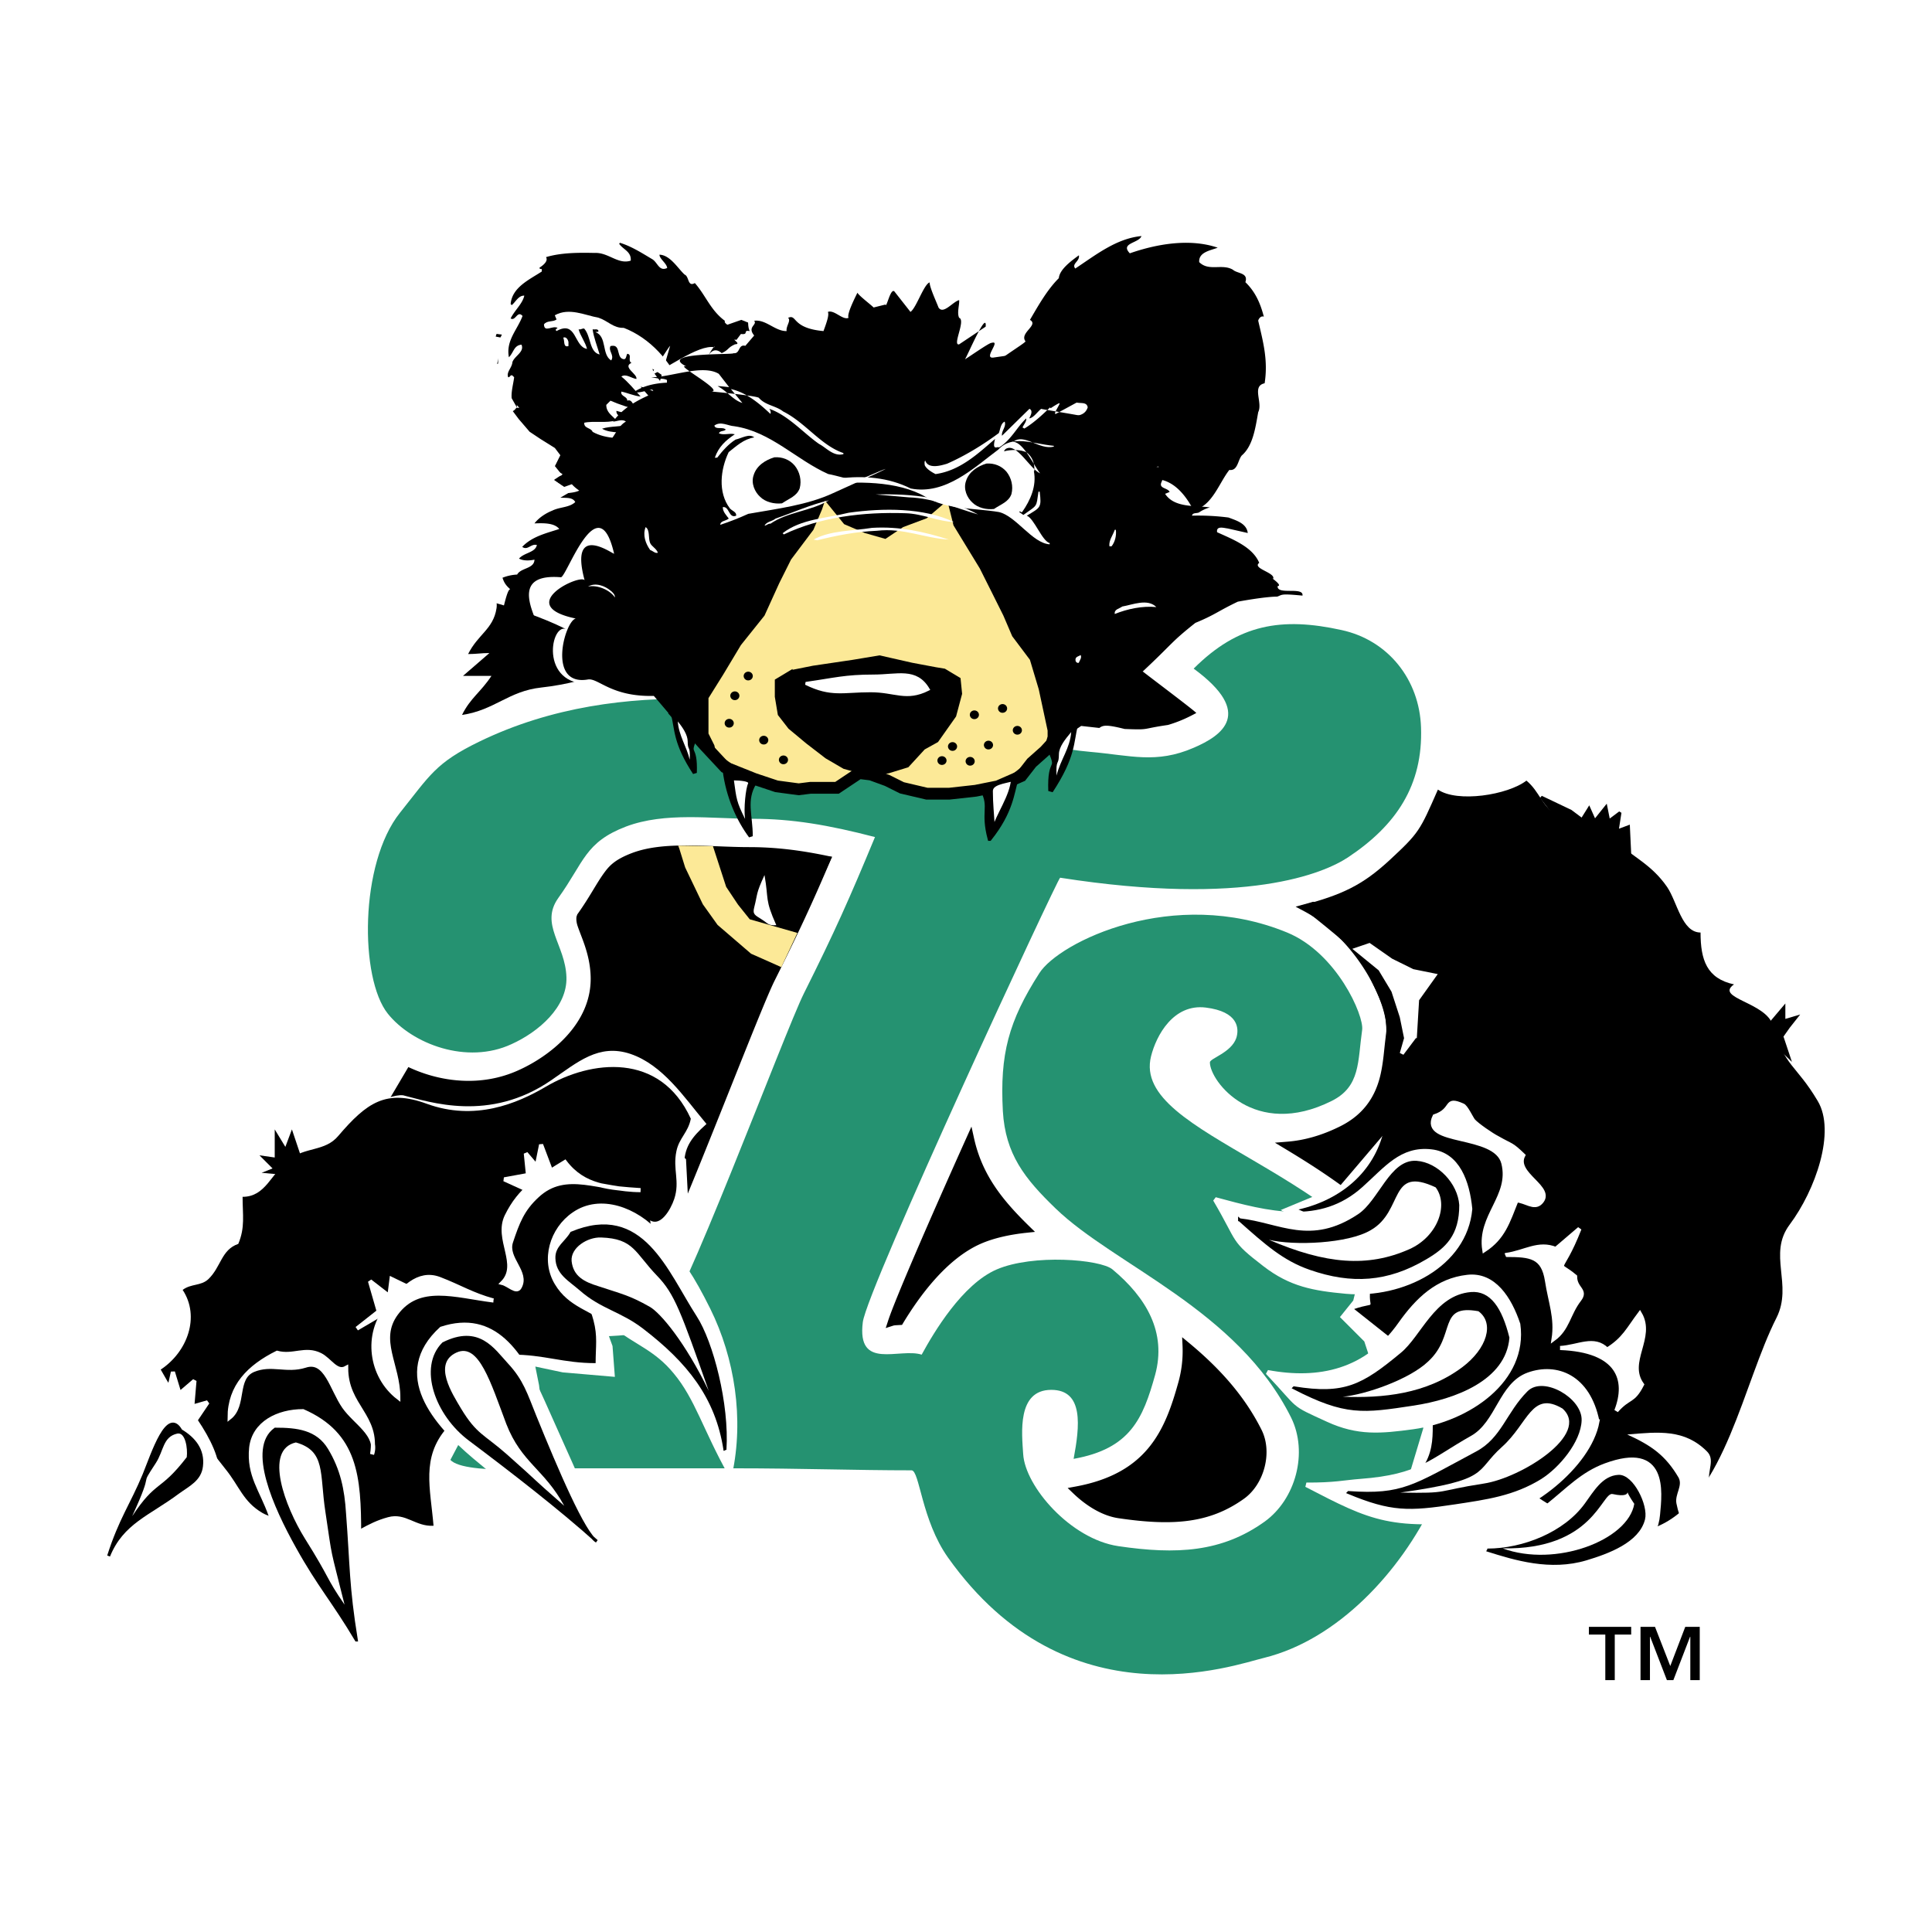 <svg xmlns="http://www.w3.org/2000/svg" width="2500" height="2500" viewBox="0 0 192.756 192.756"><path fill-rule="evenodd" clip-rule="evenodd" fill="#fff" d="M0 0h192.756v192.756H0V0z"/><path fill-rule="evenodd" clip-rule="evenodd" stroke="#000" stroke-width=".296" stroke-miterlimit="2.613" d="M57.739 24.789h-2.796l-1.47.735-.736.883-.736.883-1.029 1.617-.441.736v1.03l-.59 1.912-.294.882.735.148-.293 1.177-.294 1.323.736-.146-.736 1.176-.148 1.323.589 1.619.295 1.47 1.028.149.148.735.736.735.735.588 1.323.736.442.882.884.442-.442.883 1.029.588-.882.588 1.03.736 2.648.588 7.796-5.295 2.061-4.855 6.178-2.06.882-3.53-.882-.882-1.472-.589-1.03-.882-10.444-4.119-4.56-2.206z"/><path d="M85.035 49.527c-.534.17-1.409.365-1.871.292.631-.121 1.216-.292 1.871-.292z" fill-rule="evenodd" clip-rule="evenodd"/><path d="M51.079 39.73c.028.298.12.564.315.771a.638.638 0 0 1-.663.419c-.49-.663-.728-.777-1.497-1.267-.173-1.537 1.229-3.194.356-4.661-.035-.664.71-1.293.71-1.852-.175.14-.676-.046-.955-.011-.175-.699.605-1.327.849-1.956-.628-2.515 1.246-3.039 2.086-4.855.384-.279 1.199-1.804 1.861-1.979 2.447-.524 4.812-.839 7.116.244l.791.651c-.594-.559-1.572-.873-1.747-1.677.525-.244 1.049.069 1.572.069l2.027.769-.35-.838c1.712.384 3.145 1.467 4.367 2.516-.035-.35-.21-.665-.488-1.014 2.445 1.606 3.399 4.01 5.774 5.582.525.525 2.22 1.907 2.884 1.803.449-.021.18-2.163.104-1.502L51.079 39.73z" fill-rule="evenodd" clip-rule="evenodd" fill="#fff" stroke="#fff" stroke-width=".363" stroke-miterlimit="2.613"/><path d="M51.582 40.673a2.028 2.028 0 0 1 .031-.697c.104-.14.279-.174.419-.14-.035 2.48 2.166 3.598 3.772 4.855.069.419.49.769.944.734.278.069.349-.384.663-.244.281.139.14.558.49.524.035.383-.419.245-.665.418-.104-.174-.313-.07-.488-.104-.106.175-.419.244-.35.524 1.782 1.257 3.982 0 5.973.733.281.07.49-.105.734-.175-.629-.313-1.538-.035-2.27-.244-.384-1.013.942-.77 1.432-1.152 2.235-.664 4.751-.211 6.219-2.376-.699-.629.139-1.607.594-2.235l.488-.419c-.175-.21-.559.069-.663-.28 0-.942.313-1.956.908-2.76-.314.246-.908-.173-1.153.35-.104-.069-.138-.209-.279-.175 1.118-1.921 5.86-1.83 7.746-3.018-.419-.35-1.071-.15-1.177-.883.071-.594-2.936-1.408-2.622-1.896-1.432-1.049-1.922-2.551-3.004-3.772-.734.419-.559-.665-1.013-.84-.665-.593-1.434-1.956-2.516-1.991 0 .419.734.874.769 1.328-.838.384-.943-.594-1.538-.908-.943-.559-2.025-1.258-3.179-1.607l-.071.105c.421.594 1.224.769 1.153 1.676-1.257.419-2.235-.837-3.598-.768-1.572-.036-3.354-.036-4.856.419.246.385-.279.805-.594 1.013l-.069.07c.035.105.175.105.244.105v.245c-1.222.804-2.969 1.572-3.109 3.248l.105.105c.35-.244.663-.979 1.257-.943-.175.803-.942 1.432-1.363 2.271.49.314.665-.839 1.188-.245-.523 1.397-1.676 2.446-1.361 4.122.489-.488.489-1.188 1.257-1.257.315.733-.699 1.117-.909 1.747-.035.56-.628.979-.419 1.501.175.036.209-.279.419-.173l.175.173c-.073.627-.311 1.436-.246 2.095l.532.941z" fill-rule="evenodd" clip-rule="evenodd"/><path fill-rule="evenodd" clip-rule="evenodd" fill="#fff" d="M94.513 47.883l-.879-.753.627-1.131 1.132-.124 1.003-.755.879-.376 1.508-1.13-.127 1.004-.25.754-1.006 1.129-.878.879-.627.377-1.382.126zM62.235 32.71c2.621 1.013 4.716 3.354 5.694 5.868-.943-.384-1.885-1.223-2.829-1.781.139.734 1.188 1.362 1.153 2.2-.875.35-1.572-.279-2.341-.419l1.676 1.922c-.594-.28-1.257.559-1.851-.105-.628.524-.524-.663-1.153-.419 0-.454-.7-.419-.594-.907.559.104 1.329.453 1.922.488-.665-.733-1.222-1.432-1.922-1.991.454-.314 1.013.175 1.503.244.139-.488-1.433-1.188-.49-1.606-.419-.21.105-.838-.419-.908-.14.209-.069.698-.524.489-.56-.314-.139-1.502-1.153-1.257-.244.488.421.907.071 1.432-.978-.593-.384-2.375-1.572-2.83.104-.035.244.035.313-.104-.104-.28-.385-.105-.594-.175.105.803.456 1.678.7 2.516-1.048-.246-.838-1.782-1.538-2.585-.209-.036-.349.139-.559.069.14.594.665 1.258.839 1.957-1.328-.209-1.014-2.9-3.04-1.781-.035-.035-.104-.069-.069-.175l.174-.139c-.524-.28-1.328.523-1.362-.35.313-.419.873-.209 1.257-.489l-.175-.419c1.433-.804 3.004 0 4.367.244.944.313 1.468 1.046 2.516 1.011z"/><path d="M56.715 34.108v.419c-.56.174-.35-.559-.525-.839.315-.139.49.245.525.42zM66.776 41.583c-.594.454-1.676.245-2.445.174L61.5 40.99c-.035.489.524.664.909.942h.663c.105.209-.173.245-.244.419-.873.245-1.886.14-2.76.42.943.559 2.375.245 3.354.559-.943.559-3.004.489-4.297-.245-.138-.419-.873-.314-.838-.908.909-.209 2.235.07 3.214-.245-.488-.523-1.013-.803-1.013-1.537l.419-.419c1.852.804 3.843 1.223 5.869 1.607zM122.02 30.809v.159c-.641.081-.641-.8-1.242-.839-1.719-.48-3.883-.401-5.482.279.119 1.04-.842 1.962-1.441 2.802h-.361c-.039-.84 1.121-1.762 1.242-2.602-1.723.601-1.842 2.602-3.084 3.723.201.28.402-.04.561-.08v-.081c.281-.08.281.28.4.48-.84 1.881-2.361 3.283-2.961 5.284 2.08-1.281 3.643-2.722 5.844-3.762l-.48.4c.602.28.162.921-.279 1.241-1.441 1.32-2.562 2.242-3.764 3.922 2.041-.72 4.123-1.801 6.445-2.122-1.842 1.481-4.283 1.761-6.246 3.083l-1.84.6c.479-1.521 1.84-3.042 2.881-4.243-1.279.64-2.561 1.962-4.002 2.481l-.199-.161c1.16-1.8 1.84-3.682 3.082-5.403h-.322c-1.4 1.24-2.041 3.562-4.201 3.761-.721-.159.08-.679.08-.879 1.76-4.684 5.324-9.086 10.568-9.807 1.918-.119 4.039-.039 4.801 1.764zM116.936 40.895c-1.201 1.44-3.322 1.721-4.725 2.962 1.281-.041 2.723-.281 4.045-.48l.4.28c-.602.961-1.604 1.441-2.604 1.921-.439-.681.4-.641.682-1.041-1.043-.12-2.123.16-3.084.48-.238-.081-.48-.48-.76-.2-.121.239-.439.239-.602.079 1.564-2.28 4.085-3.48 6.648-4.001z" fill-rule="evenodd" clip-rule="evenodd" fill="#fff"/><path d="M84.934 44.011c-.096.219-.314.072-.413-.073-.121-.292-.461-.535-.34-.875.364.17.511.632.753.948zM78.934 47.51c.118.5-.177.794-.265 1.207-.413.529-1.236.794-2.002.559-.441-.353-.647-1.001-.56-1.531.03-.5.56-.942 1.002-1.06.765-.147 1.531.088 1.825.825z" fill-rule="evenodd" clip-rule="evenodd"/><path d="M78.022 48.51c-.176.383-.795.207-1.119.147-.324-.207-.176-.619-.236-.913.088-.5.619-.5 1.001-.647.324.382.707 1.089.354 1.413z" fill-rule="evenodd" clip-rule="evenodd" fill="#fff"/><path d="M100.068 48.11c.115.495-.174.784-.262 1.191-.406.523-1.219.784-1.975.552-.436-.349-.641-.988-.553-1.511.029-.495.553-.93.988-1.045.755-.146 1.511.086 1.802.813z" fill-rule="evenodd" clip-rule="evenodd"/><path d="M99.168 49.097c-.174.378-.783.204-1.104.146-.32-.204-.176-.61-.232-.9.088-.495.609-.495.986-.639.321.378.7 1.074.35 1.393zM112.178 47.218c-1.064-.266-2.154-.799-3.271-.506-.133-.266.213-.239.318-.372 1.144-.106 2.234.213 2.953.878zM91.675 42.694c.073.51-.438.948-.584 1.386-.292-.535.242-1.094.584-1.386zM85.911 43.157c.584.048 1.144.389 1.75.17.268-.122.438-.485.706-.583.244.438-.413.802-.706.948-.51.098-1.119.073-1.531-.243-.073.122-.073.292-.17.413-.34-.024-.243-.535-.34-.827l.049-.292a.342.342 0 0 1 .242.414zM90.75 42.986c.194.365-.121.657-.17.997-.243-.17-.243-.438-.243-.705.218-.025.17-.316.413-.292zM89.753 44.665v.122c-.583.073-1.24.243-1.799 0 .073-.025.049-.122.049-.171.582-.171 1.167.049 1.75.049zM91.456 45.904l-.245.122c-1.507-.146-2.917-.049-4.303.098-.122-.073-.049-.219-.073-.341 1.459-.293 3.137-.22 4.621.121zM82.689 47.176l-1.101-.243-1.036-.776-1.062-.565-.898-.867-1.518-.944 2.528-.122 1.876 1.095 1.199.473.99.122.418.7-.203.624-1.193.503zM49.416 59.407l-1.59 1.003-1.114 1.769-.721 1.082-.328 1.478-1.432 1.086 2.517.277-2.015 2.607 2.232-.435-2.449 2.45-.216 1.797 2.448-.217-.435 2.172-1.58 3.594-.65 14.2-2.45 9.519-1.589 2.02-1.73 1.734.87 1.361-1.303.653-.901 1.117-1.804.721 1.082 3.785 8.693-6.987 3.812-26.168 2.449-15.937 1.086-3.812-2.882-.869z" fill-rule="evenodd" clip-rule="evenodd" fill="#fff"/><path fill-rule="evenodd" clip-rule="evenodd" d="M131.383 90.04l17.908 14.241-17.908 53.586-22.684 4.094-24.428-18.586-28.097-.213-18.293-31.853 19.187-32.522 44.045 4.559 30.27 6.694z"/><path d="M138.293 103.154c-.109.764-.174 1.486-.25 2.162-.1.863-.227 1.668-.438 2.404-.535 1.865-1.652 3.531-3.881 4.646-1.875.938-3.645 1.41-5.275 1.539l-1.252.1 1.076.648c5.943 3.576 13.012 8.447 16.668 16.27.971 2.076 4.609 10.934.195 20.225-3.463 7.289-10.26 14.893-18.725 16.992-.766.182-2.426.711-4.652 1.133-2.336.441-5.33.779-8.662.512-6.768-.547-14.709-3.594-21.215-12.744-1.625-2.289-2.438-4.861-2.933-6.631l-.244-.896-.306-.002c-4.838-.041-9.836-.193-15.48-.193H56.718c-1.356 0-4.58.201-7.412.125-1.435-.037-3.007-.15-4.26-.469-.595-.152-1.422-.424-2.128-.98-.838-.662-1.616-1.863-1.333-3.422.446-2.445.293-4.031.48-5.447.287-2.168 1.166-3.994 3.339-6.168 1.338-1.338 2.631-2.457 4.739-2.201.301.037.657.133 1.196.176.353.025.929.031 1.876-.115 1.551-.242 3.971-.219 6.343-.299 1.927-.064 3.255-.219 4.009-.432l.186-.051.076-.178c.053-.125.112-.256.175-.373.452-.836.997-1.98 1.608-3.338 1.279-2.842 2.824-6.574 4.37-10.393 3.159-7.803 6.323-15.959 7.296-17.906 2.418-4.835 3.8-7.819 5.539-11.911l.192-.453-.482-.099c-2.842-.59-5.283-.868-7.787-.868-2.097 0-4.29-.173-6.444-.164-2.031.009-3.754.194-5.239.753-1.591.609-2.182 1.179-2.694 1.86-.843 1.122-1.492 2.49-2.768 4.267l-.076.221c-.001.02-.019.107-.016.256.003.176.033.408.129.691.216.628.493 1.276.723 1.972.274.831.537 1.846.573 3.025.164 4.844-4.261 8.049-7.126 9.346-5.838 2.701-12.635.01-15.722-3.846-3.744-4.68-3.542-17.626 1.216-23.575.749-.937 1.345-1.715 1.887-2.391.565-.706 1.131-1.377 1.777-2.012 1.347-1.326 2.862-2.323 5.203-3.46 7.831-3.805 15.938-4.692 23.045-4.562 6.936.127 13.081 1.248 17.337 1.657 3.896.354 17.248 3.239 22.055 3.644 1.969.172 3.572.474 5.135.529 1.258.044 2.404-.096 3.834-.714l.781-.34c.234-.107.43-.204.592-.3l.396-.234-.287-.363c-.332-.419-.957-1.002-2.035-1.792l-2.652-1.946 2.326-2.326c5.281-5.282 10.664-6.084 17.361-4.609 5.994 1.304 9.947 6.405 10.139 12.384.246 6.984-3.143 11.819-8.557 15.409-1.092.72-2.818 1.587-5.391 2.294l-.977.269.893.477c5.315 2.839 8.524 9.487 8.135 12.217zm-20.732 34.778c-1.309 4.693-3.045 9.061-10.264 10.383l-.777.143.57.547c1.23 1.176 2.82 2.217 4.49 2.465 5.535.818 9.148.477 12.527-1.936 2.027-1.447 2.865-4.633 1.773-6.848-1.729-3.473-4.293-6.252-7.236-8.693l-.701-.58.041.908a11.586 11.586 0 0 1-.423 3.611zm-20.375-24.344l-.263-1.186-.498 1.109c-3.899 8.672-7.153 16.223-7.811 18.24l-.246.75.753-.242c.066-.021.164-.033.315-.043l.559-.031.11-.182c1.55-2.559 4.302-6.438 7.826-7.947 1.268-.543 2.84-.887 4.477-1.061l.854-.09-.613-.6c-2.571-2.516-4.639-5.018-5.463-8.717z" fill-rule="evenodd" clip-rule="evenodd" fill="#fff"/><path d="M119.092 66.709c4.455-4.455 8.787-5.164 14.762-3.847 4.658 1.012 7.77 4.961 7.922 9.72.203 5.771-2.482 9.771-7.291 12.96-2.381 1.569-10.119 4.93-28.715 2.028-.201-.032-19.268 40.978-19.688 44.345-.608 4.859 3.645 2.531 5.873 3.238 1.216-2.227 4.061-7.031 7.494-8.504 3.615-1.551 10.328-1.012 11.543 0 3.379 2.814 5.418 6.277 4.254 10.531-1.215 4.354-2.461 7.357-8.131 8.371.607-3.24 1.037-6.885-2.229-6.885-3.441 0-2.934 4.354-2.803 6.41.201 3.24 4.729 8.473 9.486 9.182 5.822.861 10.33.607 14.582-2.43 3.117-2.227 4.385-6.904 2.664-10.396-5.367-10.783-17.621-15.188-23.492-20.859-3.098-2.988-5.014-5.416-5.268-9.719-.303-5.672.559-8.961 3.646-13.77 1.975-3.09 13.365-8.708 24.707-4.051 4.965 2.039 7.695 8.303 7.494 9.719-.453 3.162-.156 5.648-3.039 7.088-7.695 3.848-12.152-1.963-12.152-3.848 0-.404 2.127-.961 2.635-2.43.305-.961.201-2.633-3.039-3.037s-4.949 2.789-5.467 4.859c-2.027 8.1 20.658 11.139 27.947 26.732.883 1.889 4.051 9.719.203 17.818-3.258 6.857-9.498 13.637-16.84 15.461-2.988.709-19.615 6.814-31.563-9.992-2.657-3.738-2.835-8.709-3.645-8.709-5.512 0-11.139-.201-17.62-.201H57.121c-2.685 0-12.76.811-12.355-1.418.912-5.012-.586-6.5 3.039-10.125 2.632-2.633 1.69-.639 6.247-1.348 2.937-.455 9.166.15 11.747-1.215 1.924-1.014 12.484-29.434 14.409-33.281 3.088-6.176 4.505-9.365 7.089-15.592-4.658-1.214-8.305-1.822-12.152-1.822-4.203 0-8.789-.695-12.687.773-4.101 1.57-4.173 3.53-6.755 7.125-1.873 2.632.709 4.658.81 7.898.101 2.986-2.785 5.467-5.468 6.682-4.456 2.076-9.924 0-12.354-3.037-2.809-3.512-2.834-14.985 1.216-20.047 2.993-3.742 3.548-4.974 7.898-7.087 14.581-7.088 30.478-3.443 38.884-2.633 3.899.354 17.266 3.24 22.075 3.646 4.049.354 6.582 1.215 10.328-.406 2.836-1.214 6.076-3.441 0-7.897z" fill-rule="evenodd" clip-rule="evenodd" fill="#259271"/><path fill-rule="evenodd" clip-rule="evenodd" fill="#fff" d="M125.402 53.497l2.45 2.232 1.58 1.797.015 1.693-7.056.504-1.176-4.212 4.187-2.014z"/><path fill-rule="evenodd" clip-rule="evenodd" fill="#fff" stroke="#fff" stroke-width=".296" stroke-miterlimit="2.613" d="M100.092 35.233l-.033-.446.9-1.262.361-1.441.721-1.442 2.344-2.883.9-2.163 3.244-1.982.391 1.763 1.176-.883.416-1.421 2.232.098 1.176-.295 1.619.147-.883 1.03-.588.589 1.766-.736 1.766-.294h2.058l1.766.294 1.764.588.736.295-1.617.147-.737.588-.59.441 1.327.148 1.322.147 1.031.441 1.176.736.295.882.441 1.324.588 1.03.295.736-.443.587.148 1.03.588 1.912-.146.882.146 1.472v1.471l-.881.441v1.912l-.146 1.619-.295 1.177-.59 1.323-.736 1.03-.735.882-.736.883-.588 1.177-.734.736-.883 1.323-4.268-.882-4.265-3.677-4.414-2.943-6.473-2.058-1.469-3.973-.443-2.5z"/><path d="M46.704 65.255c.834 0 1.29-.101 2.125-.101l-2.632 2.278h2.835c-1.063 1.62-2.101 2.202-2.936 3.898 3.265-.481 4.633-2.38 7.898-2.735 2.733-.303 4.201-.86 6.885-1.417-1.443-3.999-4.228-5.366-8.102-7.086-1.139-.507-2.658-1.747-3.138-.608-.178.43-.025.76-.102 1.215-.327 2.075-1.847 2.582-2.833 4.556z" fill-rule="evenodd" clip-rule="evenodd"/><path d="M66.86 34.498c-.076 0-2.051 3.146-2.127 3.147.027-.053-.026-.079-.052-.105 1.594-.559 4.97-3.213 6.592-2.895.159-.506-1.229 1.686-.884 1.766-.22.274.369-2.293 1.618-1.177.745-.347.553-.537 1.325-.883.745-.026-.519-.601.146-.441l.442-.588c.851.105.137-.427.882-.294-.293-.479-.163-2.18.024-2.925.584-.345 2.163.181 2.523 1.082.504.053.211-.431.688-.51-.213-.373 2.215.708 2.375.15.824-.347.135-.68.72-.36-.318-.319.887-1.977.541-2.163l1.262 1.082c.559.292.476-.485.901.18.985.186 1.132-2.416 1.983-2.523.452.187 1.903 1.971 1.982 2.343.479-.266.833-1.384 1.417-1.65-.027.585 1.646.217 1.646.749.452-.771 1.569-1.592 2.473-1.779-.027.559 1.059 1.734.951 2.32.746.213 1.185-.641 1.983-.721l.72 1.982c.32.213 2.093-.812.181 1.982l1.461-1.15c-.055.027.928 1.265-.885 2.648.771-.213 1.945-2.5 2.85-2.579.184.053 1.26 1.404.178 2.523-.664.026-.408 1.208-.967 1.527v.146c1.117-.318 1.65-1.352 2.795-1.617-.318.132-.791 1.967-1.029 2.207-.346.318.291.001 0 .293 1.594-.106 1.158-1.292 2.648-.442-.428.506.826.458.293.883 1.25.106.182 1.152 1.324 1.471.105 0-.643 1.097-.588 1.178h.295c.371.398-.848.792-.527.474.32-.533 7.189-9.381 5.381-4.741-.266.664 1.951-.504 1.766.294l-4.707 3.678c.053.106.598.036-.441.441-.027.106-.961.833-.908.912 1.465-.931-3.107-4.857-1.299-4.884l1.617-2.06c-.371.213.908.323.59.589 1.197-.187 8.314 5.336 9.855 5.442-.158.08 1.123.282.883.441 1.568-.08-1.182 1.29.148 2.354.025.133-.107 8.6 0 8.679l4.119-.588c-.027.186 1.75 1.191 1.617 1.323-2.061-2.501 3.148 1.177 1.764 1.177-.211 0-.492 1.247-.678 1.301.691.771 1.729 1.542 1.488 2.739.027.345.348.745.055 1.09l-.268.054c.055.479-.24.646-.693 1.151 4.203-1.436-4.66.23-8.469 4.234 0 0-3.111.882-4.086 1.493-1.367.86-1.539 6.001-1.539 6.001-1.471 0-4.373.64-5.953 2.909l-1.719 1.72c-1.941 1.754-1.148 1.583-3.836 2.38-2.871 1.303-7.099 1.435-10.051.264-1.489-.718-2.268.03-2.827-1.513v-.053c-1.516 1.543-3.044 1.798-5.703 1.825-1.862.292-3.654-.47-5.49-.655l-2.248-1.323c-2.154-.611-1.948-1.922-3.571-3.703-3.677-3.53-5.028-5.232-6.345-4.321-1.519-1.012-1.765.281-3.972-.307-5.737.736-4.664-5.928-3.068-5.423-4.919-2.446-11.616-3.72-8.929-2.922.159-.133 1.533-.722 1.639-.987-.079-.931-.717-1.196-1.462-1.596.691.026 1.145-.092 1.731-.65-.027.106.848-.8.9-.721.585-.159.051.84.529.415-.584 0 .219-.293-.26.132-.159.027-.372 0-.398-.186.079-.398-.496-.32-.257-.585l1.719-.452c-.318-.026-1.454-.399-1.32-.639.691-.983 2.169-1.382 3.101-1.835-.586-.159-2.194-.587-2.752-.454-.134-.08.102.417 2.729-1.95.558-.107 1.164-1.019 1.536-1.259l4.119-1.47c-1.515-.106 3.973.147 3.973.147l3.83-13.239z" fill-rule="evenodd" clip-rule="evenodd" fill="#fff"/><path d="M65.874 37.788c.227-.007.452.02.668.123v.267c-1.144.053-2.366.293-3.324.958.611.105 1.224-.187 1.835-.267.159.08.132.24.132.372-1.516.639-3.03 1.436-4.016 2.82.347 0 .904-.293 1.276 0-.69.398-.983 1.143-1.462 1.781-.213.346.398.346.186.718.267.187.799.079.772.558-.56.293-1.33.719-1.596 1.41.105.239-1.686-.393-1.872.033-.559 1.063-2.796.882-.682 2.386-.691.32-1.542.186-2.234.453l-.132.133c.611.292 1.621-.106 1.968.558-.586.56-1.542.479-2.287.852-.665.265-1.357.717-1.782 1.276.824-.027 1.968-.081 2.474.558-1.303.425-2.713.745-3.697 1.782.532.399.877-.345 1.463-.186-.161.772-1.251.745-1.782 1.356.425.239 1.037.213 1.542.107-.026.931-1.356.796-1.729 1.488a4.49 4.49 0 0 0-1.462.319c.159.479.32.744.772 1.143-.428 0-1.026 3.854-1.266 4.04 2.048.904 4.035 1.103 4.274.65.399-.797-3.924-6.377 2.059-5.883.611-.134 3.708-9.236 5.296-2.354.026.16-4.53-3.269-2.943 2.648-.504-.638-7.085 2.531-.882 3.824-1.09.24-2.911 6.802 1.229 6.078 1.03-.147 2.317 1.746 6.56 1.642 1.967 2.277 2.32 2.843 4.555 4.864 2.154 3.112 5.223 3.321 8.546 4.039 3.237-.147 6.399.583 8.18-2.449l.372-.772c-.185-.913.086-.636-.287-1.115.406-3.239-2.528-2.578-4.882-4.196-.212-.266-1.098-1.75-1.471-1.618-.266.159-2.353-1.03-1.764-1.471 0 0-.91.505-.884-2.207-.105-2.154.492 1.841 2.061 1.177 6.381-1.117 9.395-1.31 15.299 1.03 1.144.984 1.547-2.264.882-.589-.425 1.835-2.206 1.766-2.206 1.766l-.883.588c-1.323 2.647-1.618.442-4.631 4.811-.347.612-.914 2.063-1.048 2.862.852 1.754 1.521 2.022 3.915 2.182 5.371 1.356 9.195.407 12.945-3.236l3.939-2.671 1.814.202c.373-.293.756-.34 2.521.101 2.621.101 1.531.002 4.336-.403 1.029-.31 1.811-.65 2.799-1.184.398.159-6.039-4.652-5.32-4.159 3.051-2.851 2.758-2.873 5.242-4.839 1.994-.824 2.199-1.142 4.234-2.116 0 0 2.67-.504 3.932-.504.533-.186.289-.318 2.521-.101.133-.931-2.562-.016-2.482-.947.586-.053-.865-.975-.439-.735.238-.611-2.141-1.027-1.395-1.586-.664-1.596-2.635-2.339-4.203-3.058-.105-.692.744-.398 1.064-.373l1.994.453c-.105-.957-1.143-1.25-1.914-1.543a23.594 23.594 0 0 0-3.645-.186c.053-.319.453-.212.691-.319a3.736 3.736 0 0 1 1.09-.504c-1.408-.212-3.537.08-4.467-1.356l.451-.187c-.186-.425-1.09-.319-.822-.957l.238-.585c-.318-.16-.799-.319-.877-.691.318-.798 1.09.187 1.729-.186-.32-.187-.879-.372-.852-.824l.133-.133c.027.079.135.053.186.053-.158-.372-.398-.957-.318-1.462-.266-.665-.586-1.383-1.012-1.916.293-.665-.504-.824-.904-1.09-.479-.558-1.674-.132-1.646-1.09.133-.106.426.054.504-.186-1.383-.56-2.713-.054-4.148.08-.213-.212-.08-.559.186-.639h-.371l-3.377 1.835c-.348.107.541-1.134.352-1.054 0-.08-.938.522-.857.496l-.08-.08c-.77.745-1.596 1.516-2.553 2.102l-.188-.107c.135-.319.398-.559.373-.904-.904.825-1.529 2.189-2.727 2.907-.078-.186-.732.441-.385-.859-1.676 1.437-3.466 3.161-5.939 3.508-.32-.161-.921-.503-1.083-.902 0-.133-.052-.319.054-.452.293.878 1.569.505 2.182.319 1.809-.797 3.591-1.888 5.16-3.057.158-.399.186-.958.584-1.143.186.504-.346.93-.266 1.408l2.738-2.686c.375.187.135.639 0 .905v.053c.453-.105.773-.638 1.172-.958-.453-.026 5.291.843 4.758.923l.59-5.296c-1.33-.267-.264-1.632-1.619-1.766-.16-.053-2.74 2.192-2.5 2.06.451 0-1.697.038-1.326-.147-1.408-.027-1.49.323-2.795.589-.186-.187.043-1.605.146-1.766l-2.057.295c-.986.079.836-1.764-.146-1.471-.215-.054-2.81 1.804-2.649 1.617.132-.079 2.206-5 2.059-3.235l-2.648 1.765c-.718.16.691-2.409 0-2.647-.239-.505.054-1.34 0-1.765-.638.159-1.582 1.479-2.059.735-.161-.452-.91-2.049-.883-2.501-.584.187-1.327 2.544-1.913 2.942L89.22 29.06c-.399-.292-.777 1.75-.882 1.324l-1.178.294c-.318-.32-1.405-1.125-1.618-1.471-.132.292-1.095 2.128-.882 2.501-.586.265-1.42-.828-2.061-.589.107.267 0 .736-.441 1.913-3.235-.294-2.599-1.723-3.53-1.324.32.292-.227.818-.146 1.324-1.144.027-2.067-1.189-3.237-1.03.345.425-.735.589 0 1.471l-.882 1.03c-.745-.186-.485.815-1.177.735 0 .186-7.588-.127-4.708 1.323-1.356-.318 3.804 2.448 2.501 2.501-.213-.026 4.578.422 4.738.635.638.745 1.675.771 2.419 1.356 2.234 1.117 3.75 3.377 6.01 4.149v.106c-.983.266-1.702-.639-2.42-1.01-1.542-1.064-3.058-2.846-4.973-3.511.107.134.186.374.107.505-1.064-1.009-2.421-2.153-3.937-2.473l1.144 1.383c-.904-.266-1.488-1.144-2.419-1.649-.32-.106 1.415.121 1.095.068l-1.029-1.325c-1.616-.975-4.707.326-6.754.35l.914.142z" fill-rule="evenodd" clip-rule="evenodd"/><path d="M111.539 54.504c-.133-.026-.266.053-.318-.053l.238-.451c.238.105.133.292.08.504zM70.61 62.216c-.052.16-.105.373-.318.212-.161-.079-.161-.292-.054-.399.16 0 .372 0 .372.187z" fill-rule="evenodd" clip-rule="evenodd"/><path d="M86.062 63.897c2.979.797 2.346-.156 5.217-.422.161.161 2.237-1.614 2.207.442-4.096 1.25-7.371 1.469-11.759.432l-2.739-.958c-.105-.398.559-.239.825-.372 2.154.293 3.988.959 6.249.878z" fill-rule="evenodd" clip-rule="evenodd" fill="#fff"/><path d="M67.047 63.385c.159.107-.054.187-.081.32-.238 0-.584-.24-.372-.533.187 0 .426-.026.453.213zM69.601 64.024c-.027.08-.134.053-.186.053v-.186c.079 0 .186.053.186.133zM68.137 65.726c-.054.08-.132.08-.213.08-.026-.107-.318-.188-.105-.32.24-.08.24.08.318.24zM102.338 66.045c-.107.159-.186.452-.506.318-.186-.398.293-.583.506-.318zM72.287 67.215c-.293.08-.399-.106-.452-.319.212-.611.61.079.452.319zM104.625 67.906c-.08.027-.186.081-.32.054v-.425c.213.08.398.053.32.371zM70.371 67.588c-.052.186.107.478-.132.504h-.186l-.081-.504h.399zM68.244 69.316c-.08.026-.186.08-.32.053-.078-.16-.372-.505 0-.559.293.026.374.213.32.506zM102.523 69.449l-.186.186c-.053-.106-.451-.319-.133-.452.187 0 .267.106.319.266zM105.264 70.193c-.16.186-.453-.026-.426-.239l.053-.266c.398-.053.265.292.373.505zM71.382 70.831c-.081.213-.054.399-.372.32-.134-.107-.239-.398 0-.506.159 0 .345 0 .372.186zM68.775 70.831c-.079.213.161.613-.212.586-.105.053-.292-.08-.318-.266-.001-.32.239-.32.53-.32zM74.759 70.831c.133.213.027.452-.132.586-.161.027-.347 0-.374-.187-.131-.345.267-.425.506-.399zM98.508 71.151c-.107 0-.133.132-.266.079-.158-.079-.158-.292-.053-.399.211.027.373.187.319.32zM103.881 72.108v.212l-.268-.08.055-.239c.08.027.105.16.213.107zM73.988 72.64c-.105.08-.186.238-.372.186-.239-.106-.08-.346-.132-.505.212-.187.638 0 .504.319zM76.861 72.56c0 .106.025.266-.107.266h-.213v-.452c.132 0 .399-.027.32.186zM80.69 72.693c0 .133.053.293-.106.372-.213-.053-.452-.079-.584-.319-.107-.239.186-.16.186-.373.185.053.371.134.504.32zM93.401 72.56h.32v.505h-.32v-.505zM100.422 72.878h-.318v-.186c.105.028.373.001.318.186zM71.116 73.384c.133.212.081.638-.186.638-.347-.186-.239-.744.186-.638zM96.407 74.102a.33.33 0 0 1-.132.453c-.161.053-.212-.133-.32-.213l.133-.32c.079.054.186.08.319.08zM99.094 74.421c.025.187-.027.266-.213.319-.188.08-.133-.186-.318-.186l.131-.32c.16.001.294.055.4.187zM104.758 74.555c.027.159 0 .345-.186.372-.348.08-.293-.345-.268-.505.161-.214.399-.08.454.133zM75.532 74.741c.025.133-.027.318-.188.239-.24.079-.265-.106-.318-.239-.08-.372.638-.399.506 0zM79.095 74.794v.186c-.161.132-.505.079-.505-.186l.132-.239c.133.079.346.079.373.239zM92.311 75.751c0 .187-.212.213-.372.187-.24-.107-.24-.399 0-.506.213.026.293.159.372.319zM83.775 75.938h-.32v-.373c.212-.026.479.16.32.373zM72.472 76.335c-.186-.026-.398.054-.506-.08-.052-.159.054-.265.187-.318.16.08.558.106.319.398zM100.236 76.576v.132c-.105-.027-.133.08-.186.133-.16-.133-.453-.133-.32-.452.188-.134.426.001.506.187zM76.436 77.16c0 .134-.027.239-.134.32-.186-.053-.266-.133-.318-.32.025-.291.345-.186.452 0zM95.955 77.533c-.08.212-.345.159-.452.079-.053-.213.027-.558.32-.452-.054.16.078.266.132.373zM79.999 77.612c-.054.107-.213.054-.32.054-.054-.186-.027-.239.134-.372.159 0 .186.185.186.318zM93.907 78.49c-.081.133-.186.16-.318.133a.458.458 0 0 1-.188-.452c.293-.346 1.092-.187.506.319zM47.818 64.546h2.127c-.787 1.063-1.368 1.645-2.532 2.329.986 0 1.544-.051 2.532-.203-1.089 1.468-1.85 2.278-2.431 4.05 1.848-.151 6.986-5.746 4.86-6.985-.986-.558-1.063-2.152-2.228-2.026-.759.076-.709 1.013-1.114 1.62-.354.531-.835.709-1.214 1.215z" fill-rule="evenodd" clip-rule="evenodd"/><path d="M69.32 77.111c.102-2.936-.769-1.573 0-3.442-1.209-.055-2.442-3.551-2.166-2.396.385 1.484.187 2.818 2.166 5.838z" fill-rule="evenodd" clip-rule="evenodd" stroke="#000" stroke-width=".408" stroke-miterlimit="2.613"/><path d="M113.883 23.552c-.24.72-2.16.68-1.16 1.721 2.641-.921 5.965-1.521 8.766-.561-.721.281-1.92.44-1.842 1.441.961.96 2.283.12 3.363.76.439.4 1.561.28 1.242 1.24 1.039 1.001 1.52 2.202 1.842 3.443-.281-.121-.521.2-.562.4.48 2.081 1.002 3.921.641 6.244-1.32.28-.16 1.921-.641 2.882-.279 1.561-.52 3.361-1.641 4.322-.4.481-.4 1.562-1.24 1.441-1.041 1.321-1.682 3.562-3.562 4.043-.602-1.161-1.561-2.562-3.002-3.002a13.69 13.69 0 0 0-3.445-.56c1.043-.16 1.842-.921 2.965-.761-.242-.44-.842-.36-1.242-.6-2.602-.2-5.283.2-7.566-1.041.48-.48 1.643.64 1.521-.561-.84-.48-2.361-.68-2.32-1.921h.318c-.158.4.201.48.48.561.322.08.561-.121.842-.201-.16-.84-1.242-.84-1.723-1.321.961-.08 2.242.24 2.604-.88-.119-.721-1.08-.201-1.441-.681.24-.921-1.682-1.561-.6-2.282-.24-1-5.852 1.013-6.371.053-5.399.875 2.205-3.397 2.205-3.677-.639-.841 1.363-1.619.443-2.139.84-1.441 1.719-3.002 2.881-4.163.08-.88 1.24-1.721 2.002-2.281.119.6-.762.839-.361 1.32 2-1.317 4.082-2.999 6.604-3.239z" fill-rule="evenodd" clip-rule="evenodd"/><path fill-rule="evenodd" clip-rule="evenodd" fill="#fce997" d="M94.517 49.943l.614 2.473 2.621 4.293 1.18 2.354 1.175 2.354.881 2.058 1.768 2.354.881 2.942.883 4.119v.589l-.293 1.028-1.178 1.325-1.178.735-1.322 1.03-2.207.736-2.354.587-1.912-.147-1.62.147-2.206-.587-1.765-.736-1.03-.588-.736-1.618-.736.588-.587 1.177-1.766 1.029-2.5.295h-2.355l-2.5-.295-2.796-1.176-.588-.883-1.471-1.03-.147-.735-.588-1.177V69.654l1.471-2.354 1.765-2.941 2.354-2.942 1.472-3.237 1.176-2.354 2.232-2.968.857-2.033.295-.882 1.912 2.353 2.059.882 2.06.589 1.765-1.177 2.353-.882 2.061-1.765z"/><path fill-rule="evenodd" clip-rule="evenodd" stroke="#000" stroke-width=".296" stroke-miterlimit="2.613" d="M78.923 67.006l2.207-.441 3.971-.588 2.648-.441 3.238.734 2.353.442.882.146 1.471.884.147 1.47-.588 2.206-1.766 2.502-1.323.735-1.62 1.765-1.912.589-1.764.294-2.648-.736-1.765-1.029-1.913-1.472-1.766-1.47-1.028-1.324-.295-1.766v-1.617l1.471-.883z"/><path d="M104.824 78.911c-.119-3.416.896-1.83 0-4.005 1.408-.064 2.811-3.948 2.492-2.604-.449 1.727-.187 3.095-2.492 6.609z" fill-rule="evenodd" clip-rule="evenodd" stroke="#000" stroke-width=".474" stroke-miterlimit="2.613"/><path d="M80.394 68.183c2.869-.405 3.897-.735 6.766-.735 2.391 0 4.229-.736 5.444 1.323-2.207 1.104-3.273.148-5.737.148-2.758 0-3.935.514-6.473-.736z" fill-rule="evenodd" clip-rule="evenodd" fill="#fff" stroke="#fff" stroke-width=".296" stroke-miterlimit="2.613"/><path d="M76.459 49.688c4.597-1.702 9.932-3.186 14.406-.949 3.501.682 6.396-2.154 8.732-3.88 1.385-1.508 3.355-.596 5.543-.377v.073c-1.434.389-2.99-1.374-4.035-.474 1.02.049 2.09 2.468 2.674 3.148-1.047-.438-2.334-3.1-3.43-2.443-.072.073-.17.145-.17.243.607-.17 1.631-.219 2.262.121.559.438.803 1.07.754 1.849h-.047c.291 1.483-.344 2.918-1.168 4.085-.123.097-.195-.171-.293 0l.414.292c1.459-1.045 1.266-.716 1.508-2.322h.121c.195 1.605.098 1.567-1.289 2.395.73.268 1.531 2.541 2.285 2.736v.122c-1.727-.097-3.379-2.857-5.08-3.222-2.457-.414-5.206-.219-7.296-1.508-5.496-3.236-16.985.039-15.891.111z" fill-rule="evenodd" clip-rule="evenodd" fill="#fff"/><path d="M102.514 47.242c.291 1.459-.438 2.675-1.166 3.744-2.189-.924-4.889-.559-7.125-1.288-.194-1.387 1.533-.9 2.164-1.752-.121.584 1.217.056.924-.504-.437-.268 1.434-.735.875-.735.826-.948 1.898-1.167 3.09-1.338.581.389.995 1.167 1.238 1.873zM82.629 47.293c1.034.19 1.979.578 3.075.594 4.5-1.941 2.958-1.178-2.562 1.303-2.591 1.207-5.566 1.557-8.486 2.076-.904.412-1.835.777-2.793 1.096.003-.414.565-.371.844-.628-.261-.352-.595-.675-.595-1.138.676-.108.572 1.163 1.335.855.054-.368-.391-.466-.622-.722-1.229-1.616-.936-3.92-.125-5.618.795-.626 1.49-1.296 2.553-1.473-.508-.412-1.262.09-1.863.219-.685.425-1.306 1.115-1.83 1.8l-.243.012c.381-1.09 1.055-1.71 1.996-2.343-.567-.141-1.04.127-1.588-.088.107-.298.479-.17.687-.376-.309-.325-1.019.054-1.141-.403.632-.471 1.34.028 1.999.066 3.635.54 6.143 3.33 9.359 4.768z" fill-rule="evenodd" clip-rule="evenodd" fill="#fff"/><path d="M75.988 44.081c2.141 1.216 3.842 3.185 6.128 4.28.097.268.049.608.072.923-2.699 1.119-5.811 1.167-8.705 1.751-.925-1.143-.9-2.845-.706-4.328.244-1.361 1.654-2.14 2.87-2.626h.341z" fill-rule="evenodd" clip-rule="evenodd" fill="#fff"/><path d="M79.287 46.45c.501.617.708 1.471.501 2.267-.294.794-1.03 1-1.766 1.501-.766.088-1.649-.118-2.179-.647-.529-.471-.942-1.354-.647-2.178.295-.942 1.177-1.501 2.061-1.766.793-.06 1.531.233 2.03.823zM100.418 47.064c.492.61.695 1.453.492 2.237-.289.784-1.016.988-1.742 1.481-.756.087-1.627-.117-2.15-.64-.522-.465-.929-1.335-.639-2.15.29-.929 1.163-1.48 2.034-1.742.784-.057 1.511.233 2.005.814z" fill-rule="evenodd" clip-rule="evenodd"/><path d="M111.326 52.856c.08.558-.08 1.223-.426 1.648h-.213c-.08-.585.346-1.09.533-1.648h.106zM115.369 60.567c-1.41-.133-2.898.186-4.148.691-.08-.479.477-.532.744-.745 1.062-.185 2.525-.823 3.404.054zM107.629 66.125c-.158.054-.291-.079-.318-.186-.08-.426.268-.426.506-.585.132.265-.081.505-.188.771zM82.701 49.917c-1.823 1.094-4.085 1.142-5.835 2.334-.244-.026-.365.17-.584.194.195-.413.754-.413 1.095-.705 1.775-.608 3.476-1.386 5.324-1.823zM97.584 51.326c-2.19-.632-4.476-1.628-6.882-1.702l-3.332-.292c3.793-.097 7.15.317 10.214 1.994zM95.177 52.08c-1.582-.048-3.113-.827-4.839-.875-4.256-.146-8.511.389-12.134 2.115l-.123-.121c1.85-1.435 4.354-1.484 6.591-2.043 3.476-.487 7.464-.51 10.505.924z" fill-rule="evenodd" clip-rule="evenodd" fill="#fff"/><path d="M94.665 53.831c-2.407-.121-4.546-1.191-7.173-.876-2.163.098-3.987.462-5.958.949l-.364-.073c1.678-.924 3.865-.851 5.836-1.167 2.796-.171 5.251.413 7.659 1.167zM64.867 54.185c.186.372.611.531.771.958-.266.106-.504-.187-.771-.267-.452-.638-.771-1.488-.452-2.287.452.293.239 1.09.452 1.596zM61.356 59.61c-.531-.771-1.755-1.276-2.686-1.09.772-.452 1.729-.027 2.234.399.239.185.452.398.452.691z" fill-rule="evenodd" clip-rule="evenodd" fill="#fff"/><path fill="none" stroke="#000" stroke-width="1.176" stroke-miterlimit="2.613" d="M67.096 70.774l3.174 3.56 2.059 2.207 2.942 1.176 2.207.736 2.207.295 1.177-.148h2.648l2.205-1.471 1.179.147 1.618.589 1.471.735 2.5.588h2.207l2.648-.294 2.207-.441 2.353-1.03 1.03-1.323 1.324-1.177 1.619-1.766 1.764-1.617 1.765-1.619"/><path d="M98.74 83.687c-.727-2.742.166-3.102-.682-4.8 1.33-.05 3.648-2.198 3.346-1.149-.424 1.348-.484 3.207-2.664 5.949z" fill-rule="evenodd" clip-rule="evenodd" stroke="#000" stroke-width=".408" stroke-miterlimit="2.613"/><path d="M101.084 77.738c-.168 1.84-1.477 3.45-2.006 5.242-.111-1.931-.223-2.758-.223-4.046 0-.829 1.254-.942 2.229-1.196z" fill-rule="evenodd" clip-rule="evenodd" fill="#fff" stroke="#000" stroke-width=".408" stroke-miterlimit="2.613"/><path d="M106.875 73.037c-.125 1.65-1.07 2.735-1.463 4.344-.082-1.732.236-.966.236-2.122 0-.743.635-1.514 1.227-2.222zM67.622 71.981c.105 1.417.855 2.432 1.192 3.814.071-1.489-.203-.831-.203-1.823.001-.638-.484-1.384-.989-1.991z" fill-rule="evenodd" clip-rule="evenodd" fill="#fff"/><path d="M75.743 73.844c0-.24.203-.435.455-.435.25 0 .455.194.455.435a.445.445 0 0 1-.455.433.444.444 0 0 1-.455-.433zM77.711 75.811c0-.239.203-.434.454-.434.252 0 .455.194.455.434s-.203.435-.455.435a.445.445 0 0 1-.454-.435zM72.861 69.417c0-.24.203-.435.454-.435.252 0 .455.194.455.435a.444.444 0 0 1-.455.433.444.444 0 0 1-.454-.433zM74.196 67.448c0-.239.205-.434.455-.434.252 0 .455.194.455.434s-.203.435-.455.435a.446.446 0 0 1-.455-.435zM72.299 72.157c0-.24.203-.435.456-.435.25 0 .454.195.454.435a.445.445 0 0 1-.454.434.445.445 0 0 1-.456-.434zM93.526 75.881c0-.239.203-.434.455-.434.251 0 .455.194.455.434s-.204.434-.455.434a.444.444 0 0 1-.455-.434zM94.58 74.476c0-.239.205-.433.455-.433.252 0 .456.194.456.433a.445.445 0 0 1-.456.435.446.446 0 0 1-.455-.435zM96.338 75.952c0-.239.203-.433.455-.433.25 0 .454.194.454.433 0 .24-.203.435-.454.435a.446.446 0 0 1-.455-.435zM98.164 74.335c0-.239.205-.434.457-.434.25 0 .455.194.455.434s-.205.435-.455.435a.446.446 0 0 1-.457-.435zM96.76 71.313c0-.239.204-.433.453-.433.252 0 .455.194.455.433 0 .24-.203.435-.455.435a.445.445 0 0 1-.453-.435zM99.57 70.681c0-.239.205-.435.455-.435.252 0 .455.195.455.435s-.203.434-.455.434a.446.446 0 0 1-.455-.434zM101.047 72.86c0-.239.203-.434.455-.434s.455.195.455.434-.203.435-.455.435-.455-.196-.455-.435z" fill-rule="evenodd" clip-rule="evenodd"/><path fill-rule="evenodd" clip-rule="evenodd" fill="#fff" d="M50.677 40.374l1.08 1.441 1.083 1.262 1.08.72 1.442.902.542.72-.542 1.082.721.901-1.081.36 1.982 1.261-2.162 1.262-1.442-2.162.722-1.262-.901-1.261-1.623-1.622-1.442-.901-.902-1.622.182-1.982 1.261.901zM151.703 80.215l6.25 1.527 6.496 4.245 2.711 4.491 2.756 6.758 2.508 4.244 3.494 5.526 2.465 3.75 1.029 8.488-2.994 7.504-2.27 3.746 4.186 5.711-3.459 5.42-3.021 6.262-4.331 5.607-6.482 2.586-11.027-5.826-9.287-3.525 1.277-4.245-.537-3.996-3.987-.494-1.363-4.158-2.431-2.43 1.33-1.654 1.232-5.029 1.479-1.729h-5.959l-3.989-2.269 5.961-2.471 4.278-5.027 1.478-3.998.984-3.504.836-5.537-2.386-3.241-1.067-2.173 3.895-.546 4.478-3.01 3.743-5.479 1.724-3.009v-2.515z"/><path d="M132.021 92.212c7.686-1.334 10.127-7.928 11.943-15.453 2.721 0 6.559 1.463 8-.883 1.389.8 3.625 2.882 5.227 2.882 2.082 2.883 4.041 2.712 7.029 4.686 3.148 2.081 2.752 4.4 5.045 7.389.695-.054 1.289.365 1.609.952.48.907.734 1.765.734 2.832.693 1.441 1.283 2.429 2.883 2.162-.906 2.51 1.277 1.732 2.611 4.027 1.922 3.203 2.061 4.793 6.809 9.539 1.051 1.053-.662 2.758-.609 4.254.215 4.002-.348 3.672-2.428 7.086-2.082 3.416-.346 6.531-2.979 14.301-2.615-2.24-9.156-5.566-11.559-7.967-6.404-6.404-11.047-9.393-15.316-17.289-2.562-4.75-9.488-1.381-10.385-6.664-1.278-7.546-2.133-7.334-8.614-11.854z" fill-rule="evenodd" clip-rule="evenodd" fill="#fff"/><path d="M143.461 78.776c-1.816 4.133-1.852 4.281-4.84 7.057-2.668 2.455-4.662 3.438-8.871 4.536 1.814 1.613 5.559 4.273 6.25 5.747 2.318 4.939 2.598 4.768 2.117 9.678-.213 2.4.492 4.58-.041 6.928-.961 4.215-4.305 6.988-8.521 7.949 2.938 1.389 5.93 1.502 9.184 1.768-.105 1.441-1.334 1.922-1.973 3.203-.428.854.158 1.602 0 2.613-.428 2.723.898 1.488-1.662 2.344l9.025 7.156c-2.188 2.508-.318 5.336-1.922 8.217 2.084-.158 3.684-2.127 5.338-.854 7.234 5.574 12.922 9.418 18.045 7.07 6.512-2.988 8.346-14.209 11.654-20.719 1.654-3.309-.896-6.338 1.307-9.285 2.586-3.457 4.621-9.293 2.805-12.336-2.188-3.682-3.293-3.361-4.469-7.523-.639-2.35-5.859-2.725-3.885-4.113-2.721-.588-3.338-2.454-3.338-5.175-1.867 0-2.32-3.042-3.332-4.537-1.549-2.241-3.311-2.935-5.391-4.749-1.762-1.495-3.631-1.175-5.604-2.402-1.549-.96-1.709-2.348-3.043-3.468-1.866 1.44-6.911 2.229-8.833.895z" fill-rule="evenodd" clip-rule="evenodd"/><path fill-rule="evenodd" clip-rule="evenodd" fill="#fff" stroke="#fff" stroke-width=".408" stroke-miterlimit="2.613" d="M157.01 80.742l1.51-1.884.835 1.343 1.342-1.343.1 2.063 1.262-1.622.179 1.803 1.262-1.082.18 4.686-4.289-2.201-2.381-1.763z"/><path fill-rule="evenodd" clip-rule="evenodd" fill="#fff" d="M178.639 104.35l3.142-1.096-2.371-1.09 1.528-1.496h-1.745l-.435-1.744-1.279 1.525 1.16 3.901z"/><path fill-rule="evenodd" clip-rule="evenodd" d="M139.949 111.809l-4.113 1.742 4.113-4.11-2.15-.22 2.367-1.278-1.525-.871 1.961-3.023 2.371-.436.652 6.481-3.676 1.715zM175.705 102.977l2.42-2.86v1.539l1.48-.439-1.041 1.318-.625.885.844 2.529-3.078-2.972z"/><path d="M160.188 146.213c-4.594 1.693-5.699 6.254-14.891 8.234 5.947 3.605 10.883 3.998 15.68 1.623 2.266-1.1 4.203-2.385 4.422-4.967.216-2.296.804-7.107-5.211-4.89zM146.666 120.623c-.502 5.59-6.771 8.736-12.363 8.234-3.234-.299-5.508-.697-8.111-2.703-3.344-2.576-2.402-2.148-4.955-6.488 5.316 1.443 10.51 2.816 14.834-1.061 2.234-1.992 3.754-4.055 6.727-3.711 2.64.292 3.61 3.045 3.868 5.729zM151.459 132.125c.77 5.561-4.928 9.48-10.488 10.248-3.219.438-5.484.648-8.471-.721-3.838-1.758-2.572-1.084-6.035-4.74 5.133.957 9.904-.061 13.244-4.811 1.729-2.441 3.719-4.352 6.693-4.688 2.637-.309 4.202 2.155 5.057 4.712z" fill-rule="evenodd" clip-rule="evenodd" fill="#fff" stroke="#fff" stroke-width=".451" stroke-miterlimit="2.613"/><path d="M159.355 141.834c-.83 4.508-7.043 9.096-10.814 9.551-9.756 1.178-11.604.172-18.203-3.244 2.84.016 3.775-.244 5.426-.369 5.936-.449 6.986-1.994 11.117-4.322 2.592-1.465 2.854-5.314 5.625-6.301 2.771-.989 5.947.179 6.849 4.685z" fill-rule="evenodd" clip-rule="evenodd" fill="#fff" stroke="#fff" stroke-width=".451" stroke-miterlimit="2.613"/><path fill-rule="evenodd" clip-rule="evenodd" fill="#fff" stroke="#fff" stroke-width=".408" stroke-miterlimit="2.613" d="M141.164 103.369l.219-3.646 1.713-2.399-2.151-.435-2.15-1.061-2.18-1.526-1.279.436 2.369 1.934 1.309 2.178.841 2.588.438 2.148-.438 1.525 1.309-1.742zM143.127 111.375c1.963-.654.951-1.908 2.803-1.09.328.107.844 1.252 1.061 1.525.381.436 1.854 1.441 2.398 1.715 1.525.871 1.334.545 2.586 1.742-.98 1.908 3.195 3.244 1.725 4.717-.654.652-1.471-.164-2.396-.219-.873 2.18-1.311 3.705-3.217 4.959-.545-3.434 2.725-5.34 1.906-8.664-.763-3.105-8.282-1.798-6.866-4.685zM150.262 125.207c2.453 0 3.701.133 4.082 2.586.326 2.125.986 3.68.658 5.805 1.418-1.035 1.471-2.506 2.562-3.924.764-.98-.416-1.064-.416-2.316-2.072-1.744-1.506.191.436-4.768l-2.363 2.018c-1.744-.71-3.051.326-4.959.599zM155.65 134.49c1.854-.109 3.379-1.143 4.688.164 1.689-1.035 2.125-2.07 3.27-3.596 1.416 2.396-1.418 4.795.217 7.082-.926 1.799-1.256 1.143-2.564 2.611 1.198-3.105.218-6.042-5.611-6.261z"/><path d="M162.35 143.121c3.162-.273 5.723-.545 7.955 1.689.818.816.057 1.852.219 3.051.164 1.473 1.525 1.854 2.125 3.215-1.744.6-2.234 1.961-3.65 3.051-.764-1.525-1.418-2.451-1.744-4.141-.162-.926.654-1.744.219-2.561-1.31-2.234-2.728-3.214-5.124-4.304z" fill-rule="evenodd" clip-rule="evenodd" fill="#fff"/><path d="M123.672 121.701c3.971.441 7.061 2.793 11.916-.443 2.104-1.402 3.199-5.479 5.736-5.295 2.061.148 3.973 2.207 4.119 4.266 0 2.941-1.287 4.156-3.236 5.297-3.787 2.242-7.355 2.463-11.475 1.029-2.648-.92-4.412-2.5-7.06-4.854z" fill-rule="evenodd" clip-rule="evenodd" stroke="#000" stroke-width=".296" stroke-miterlimit="2.613"/><path d="M126.598 123.691c2.504.611 7.906.387 10.166-.961 3.328-1.902 1.766-6.473 6.473-4.266 1.324 1.764.195 4.922-2.648 6.178-4.126 1.819-8.284 1.504-13.991-.951z" fill-rule="evenodd" clip-rule="evenodd" fill="#fff"/><path d="M129.115 138.469c5.039.811 6.84-.146 10.738-3.383 2.061-1.691 3.383-5.736 6.914-6.031 1.82-.15 2.941 1.471 3.678 4.414-.332 4.117-5.297 5.992-9.416 6.619-5.074.773-6.765 1.029-11.914-1.619z" fill-rule="evenodd" clip-rule="evenodd" stroke="#000" stroke-width=".296" stroke-miterlimit="2.613"/><path d="M133.969 139.352c2.229-.201 6.633-1.709 8.531-3.529 2.816-2.604.885-5.738 5.004-5.002 1.617 1.178.867 3.727-1.619 5.59-3.612 2.7-7.944 3.089-11.916 2.941z" fill-rule="evenodd" clip-rule="evenodd" fill="#fff"/><path d="M134.557 148.914c5.406.367 6.473-.59 12.799-3.973 2.57-1.373 3.053-3.936 5.15-6.031 1.471-1.471 5.221.699 5.146 2.795-.072 2.096-2.205 4.633-3.971 5.738-2.684 1.654-5.369 2.021-8.533 2.5-4.632.7-6.324.735-10.591-1.029z" fill-rule="evenodd" clip-rule="evenodd" stroke="#000" stroke-width=".296" stroke-miterlimit="2.613"/><path d="M139.707 148.914c9.107-1.289 7.354-2.061 10.15-4.561 2.615-2.34 2.951-5.645 6.031-3.824 2.859 2.562-4.119 6.914-7.824 7.482-4.949.762-3.298 1.003-8.357.903z" fill-rule="evenodd" clip-rule="evenodd" fill="#fff"/><path d="M148.387 154.65c3.604 0 7.76-1.656 9.855-4.561.883-1.213 1.729-2.721 3.236-2.795 1.361-.074 2.832 2.941 2.502 4.266-.553 2.207-3.531 3.311-5.738 3.973-3.568 1.067-7.062 0-9.855-.883z" fill-rule="evenodd" clip-rule="evenodd" stroke="#000" stroke-width=".296" stroke-miterlimit="2.613"/><path d="M149.91 154.48c5.271 1.938 12.533-.799 13.143-4.443-1.574-2.301.486-.389-2.162-.977-1.08-.24-1.912 5.59-10.981 5.42z" fill-rule="evenodd" clip-rule="evenodd" fill="#fff"/><path fill-rule="evenodd" clip-rule="evenodd" stroke="#000" stroke-width=".283" stroke-miterlimit="2.613" d="M153.76 79.524l2.951 1.406 1.125.843.703-1.124.563 1.265 1.125-1.406.281 1.406 1.125-.843-.283 1.827 1.125-.422.14 2.952-4.92-.843-3.935-5.061z"/><path fill-rule="evenodd" clip-rule="evenodd" fill="#fff" stroke="#fff" stroke-width=".408" stroke-miterlimit="2.613" d="M30.991 114.396l-1.582-3.919-.72 1.621-1.819-1.442-.524 2.703-2.884 1.442 1.982 2.705.386-.529 1.92.88 2.801-1.759.44-1.702z"/><path fill-rule="evenodd" clip-rule="evenodd" fill="#fff" stroke="#fff" stroke-width=".408" stroke-miterlimit="2.613" d="M57.28 108.627l3.63.891 3.667 3.24 3.667 2.988.214 4.133-.853 5.16.853 3.707-3.454 1.279-3.88-.425-1.709.638 1.495 4.096.214 2.812-4.95-.427-3.026-.641.428 2.137.426 3.453 2.387 4.559-5.414-.854-5.201-1.746-1.707 3.24.854 7.547-6.054-1.922-4.948 2.135-3.879-1.707-6.696-4.094-6.266-9.293 1.921-8.654 5.626-7.547 4.735-8.012 7.373-2.562 4.52-1.746 7.764-.213 8.263-2.172z"/><path d="M68.069 115.959c.054-1.707.908-2.721 2.135-3.842-2.135-2.561-4.225-5.711-7.374-6.777-3.042-1.014-5.051.771-7.723 2.607-6.268 4.309-12.321 2.174-14.921 1.533-1.334-.16-5.045 1.998-5.793.877-.481 1.121-.32 2.508-1.494 2.828-.534.16-.534-.801-.854-1.281-.641.48-.854 1.121-.854 1.922-2.99.48-3.979 2.9-6.829 3.68-1.983.539-.057.695-.804.322l-.819 4.541c-.907-.158-.728.529-1.529.902-1.174.533-.159 2.188-.854 3.256-.586.906-1.708.959-2.828.854l.166 5.621c-1.656.803-1.888 1.875-3.382 2.941 1.708 6.617 5.083 11.607 11.008 14.969 3.362 1.922 5.657 4.75 9.287 3.469 2.881-1.012 4.109-3.307 4.749-6.242.8-3.471 3.522-4.482 5.177-7.578 1.122-2.133 1.229-4.002 3.042-5.604 1.761-1.547 3.629-1.707 4.963-3.682 1.122-1.707 1.228-3.096 2.402-4.748 1.547-2.189 3.735-2.189 6.245-3.256 2.936-1.281 3.95-6.083 6.884-7.312z" fill-rule="evenodd" clip-rule="evenodd" fill="#fff" stroke="#fff" stroke-width=".408" stroke-miterlimit="2.613"/><path d="M68.923 111.613c-.267 1.389-1.174 1.922-1.441 3.256-.373 1.816.373 2.988-.213 4.75-.373 1.121-1.388 2.773-2.402 2.135.268 2.721 1.815 3.895 2.615 6.51-3.201.533-5.176-.213-8.271.641-1.068.268-.267 1.762 0 2.828.427 1.6.214 2.615.214 4.268-3.256 0-5.124-.854-8.379-.854-.587 3.844.427 6.352 2.615 9.5l-9.126-2.135c-2.508 2.936-1.601 5.924-1.281 9.713-1.815.105-2.774-1.334-4.536-.855-2.188.588-3.256 1.709-5.39 2.402-1.549.48-2.51-.961-3.896-1.762-1.122-.641-2.136-.426-3.256-1.066-1.922-1.121-2.295-2.668-3.683-4.377-2.881-3.574-4.162-5.922-6.457-9.924 2.668-1.762 3.949-5.283 2.188-7.951.854-.641 1.814-.373 2.562-1.068 1.28-1.227 1.28-2.934 2.988-3.521.694-1.654.429-2.881.429-4.695 2.293 0 2.827-2.295 4.588-3.682 1.654-1.336 3.629-.803 4.964-2.402 2.828-3.309 4.755-4.688 8.82-3.201 4.773 1.746 8.985.004 11.893-1.709 4.475-2.635 11.387-3.506 14.455 3.199z" fill-rule="evenodd" clip-rule="evenodd"/><path d="M72.844 147.061c-2.522-4.508-3.31-7.57-5.463-10.156-1.939-2.367-3.825-2.854-6.247-4.738-2.102-1.615-4.255-1.885-5.602-4.146-1.4-2.314-.485-5.385 1.724-6.893 2.639-1.83 6.225-.459 8.38 1.965 2.369 2.691 3.431 4.338 5.045 7.568 2.424 4.9 3.349 10.905 2.163 16.4zM60.891 155.672c-5.189-3.67-8.51-6.084-13.573-10.34-3.876-3.283-8.248-8.238-3.284-12.771 5.277-1.723 7.944 2.389 10.151 7.342 2.424 5.493 4.758 10.367 6.706 15.769zM36.692 166.469c-3.887-5.822-7.271-8.391-9.694-15.283-.915-2.586-2.208-3.984-1.939-6.732.269-2.479 2.693-3.662 5.17-3.662 5.279 2.316 5.602 6.525 5.602 12.287-.001 5.116 1.507 8.275.861 13.39zM8.504 158.594l7.569-21.086c1.498 1.5 5.911 6.607 5.587 9.732-.162 1.561-1.104 2.201-2.344 3.062-4.092 2.962-7.474 4.468-10.812 8.292z" fill-rule="evenodd" clip-rule="evenodd" fill="#fff" stroke="#fff" stroke-width=".408" stroke-miterlimit="2.613"/><path fill-rule="evenodd" clip-rule="evenodd" fill="#fff" stroke="#fff" stroke-width=".408" stroke-miterlimit="2.613" d="M18.967 142.494l1.743-2.586-1.526.436.219-2.586-1.496 1.279-.656-2.15-.871 3.892 2.587 1.715z"/><path fill-rule="evenodd" clip-rule="evenodd" d="M30.212 115.92l-1.088-3.24-.654 1.744-1.061-1.744v2.804l-1.525-.218 1.307 1.308-1.09.436 2.369.219 1.742-1.309z"/><path d="M63.906 118.74c-4.039 0-7.432-2.154-10.34.592-1.454 1.346-1.939 2.639-2.585 4.576-.539 1.67 1.724 3.018.862 4.523-.323.594-1.078-.268-1.724-.43 1.833-1.832-.699-4.361.432-6.678 1.345-2.746 3.177-3.77 5.815-5.385 1.886 2.478 4.416 2.585 7.54 2.802zM49.221 129.752c-2.153-.592-3.284-1.346-5.384-2.154-2.155-.807-3.718 1.023-5.172 2.801-2.262 2.693-1.724 6.893 1.077 9.047 0-3.285-2.153-5.762-.215-8.4 2.263-3.071 5.871-1.778 9.694-1.294zM37.122 145.092c.647-3.879-2.585-4.74-2.585-8.617-.969.539-1.615-.807-2.585-1.293-1.508-.754-2.692.217-4.309-.215-2.8 1.4-4.738 3.338-4.738 6.463 1.562-1.24.484-3.932 2.369-4.74 1.831-.752 3.285.162 5.17-.43 2.1-.701 2.639 2.314 3.879 4.092 1.131 1.615 3.446 2.8 2.799 4.74z" fill-rule="evenodd" clip-rule="evenodd" fill="#fff" stroke="#fff" stroke-width=".408" stroke-miterlimit="2.613"/><path fill-rule="evenodd" clip-rule="evenodd" fill="#fff" stroke="#fff" stroke-width=".408" stroke-miterlimit="2.613" d="M55.046 117.01l-1.061-2.805-.435 2.15-1.09-1.277.217 2.151-2.367.435 2.804 1.277 1.932-1.931zM40.807 128.445l-1.745-.843-.217 1.714-1.933-1.496.871 3.022-2.179 1.715 2.179-1.28 3.024-2.832z"/><path d="M72.329 144.648c.295-4.561-1.323-10.738-2.942-13.24-2.933-4.531-5.296-11.326-12.356-8.385-.551.957-1.509 1.398-1.471 2.502.036 1.508 1.251 2.133 2.354 3.088 2.133 1.877 4.052 2.082 6.326 3.824 4.411 3.385 7.279 6.915 8.089 12.211z" fill-rule="evenodd" clip-rule="evenodd" stroke="#000" stroke-width=".296" stroke-miterlimit="2.613"/><path d="M70.711 138.764c-2.354-4.854-4.814-7.775-5.886-8.385-2.028-1.156-2.886-1.305-5.148-2.061-1.4-.43-2.487-.992-2.648-2.5-.108-1.346 1.596-2.408 2.941-2.354 3.286.109 3.368 1.52 5.591 3.824 1.74 1.804 2.354 3.532 5.15 11.476z" fill-rule="evenodd" clip-rule="evenodd" fill="#fff"/><path d="M59.53 153.768c-3.676-3.311-8.68-7.17-12.651-10.15-3.347-2.5-5.001-7.207-2.648-9.561 3.53-1.766 4.965.588 6.326 2.061 1.544 1.652 1.93 3.012 2.795 5.146 2.207 5.443 4.929 11.806 6.178 12.504z" fill-rule="evenodd" clip-rule="evenodd" stroke="#000" stroke-width=".296" stroke-miterlimit="2.613"/><path d="M56.294 150.236c-3.879-3.393-1.914-1.754-5.737-5.146-2.262-1.994-3-1.977-4.561-4.561-.861-1.455-2.855-4.504-.442-5.59 2.215-.998 3.398 2.98 4.96 7.127 1.508 3.877 3.788 4.51 5.78 8.17z" fill-rule="evenodd" clip-rule="evenodd" fill="#fff"/><path d="M35.551 163.623c-2.317-3.898-3.714-5.369-5.884-9.268-2.281-4.082-4.855-9.855-2.207-11.768 2.169 0 4.045.221 5.148 2.061 1.214 2.021 1.619 3.971 1.766 6.324.406 5.26.295 7.208 1.177 12.651z" fill-rule="evenodd" clip-rule="evenodd" stroke="#000" stroke-width=".296" stroke-miterlimit="2.613"/><path d="M34.375 160.094c-1.939-2.811-1.333-2.42-3.973-6.621-1.938-3.123-4.118-8.824-.882-9.561 3.007.854 2.351 3.09 2.943 6.914.754 5.061.404 3.219 1.912 9.268z" fill-rule="evenodd" clip-rule="evenodd" fill="#fff"/><path d="M10.837 155.238c1.177-3.678 2.279-5.076 3.53-8.09.882-2.17 2.353-6.768 3.678-4.414 1.361.811 2.243 1.949 2.059 3.531-.146 1.361-1.287 1.875-2.354 2.648-2.904 2.169-5.552 2.98-6.913 6.325z" fill-rule="evenodd" clip-rule="evenodd" stroke="#000" stroke-width=".296" stroke-miterlimit="2.613"/><path d="M18.633 145.383c-2.692 3.5-3.019 2.223-5.443 5.885 2.379-5.18.523-2.496 2.354-5.297.808-1.238.693-2.621 2.147-2.943.808-.163 1.051 1.493.942 2.355z" fill-rule="evenodd" clip-rule="evenodd" fill="#fff"/><path d="M74.9 83.424c-1.265-1.705-2.267-3.982-2.598-6.562-.118-.929 1.816 1.141 2.981 1.229-1.064 1.735-.383 3.243-.383 5.333z" fill-rule="evenodd" clip-rule="evenodd" stroke="#000" stroke-width=".408" stroke-miterlimit="2.613"/><path d="M69.252 84.503c3.393 5.116 5.595 7.952 9.671 9.864l4.088-8.882-13.759-.982z" fill-rule="evenodd" clip-rule="evenodd"/><path fill-rule="evenodd" clip-rule="evenodd" fill="#fce997" d="M67.764 84.632l.593 1.91 1.765 3.679 1.471 2.059 3.34 2.872 2.449 1.087.571.257 1.603-3.418-4.752-1.359-1.177-1.471-1.177-1.766-1.32-4.062-3.472-.052.106.264z"/><path d="M76.275 87.305c.441 2.501 0 2.354 1.177 5.002-.846.037-.772-.147-1.471-.588-.625-.405-.92-.479-.736-1.177.367-1.435.147-1.325 1.03-3.237zM74.337 81.708c-.86-1.72-.86-1.999-1.114-3.847.633 0 1.519.102 1.417.303-.24.483-.454 2.507-.303 3.544z" fill-rule="evenodd" clip-rule="evenodd" fill="#fff"/><path d="M166.643 166.219l1.496-3.91h1.445v5.316h-.941v-4.322h-.027l-1.664 4.322h-.645l-1.666-4.322h-.025v4.322h-.941v-5.316h1.445l1.523 3.91zm-3.899-3.135h-1.639v4.541h-.943v-4.541h-1.637v-.775h4.219v.775z" fill-rule="evenodd" clip-rule="evenodd"/></svg>